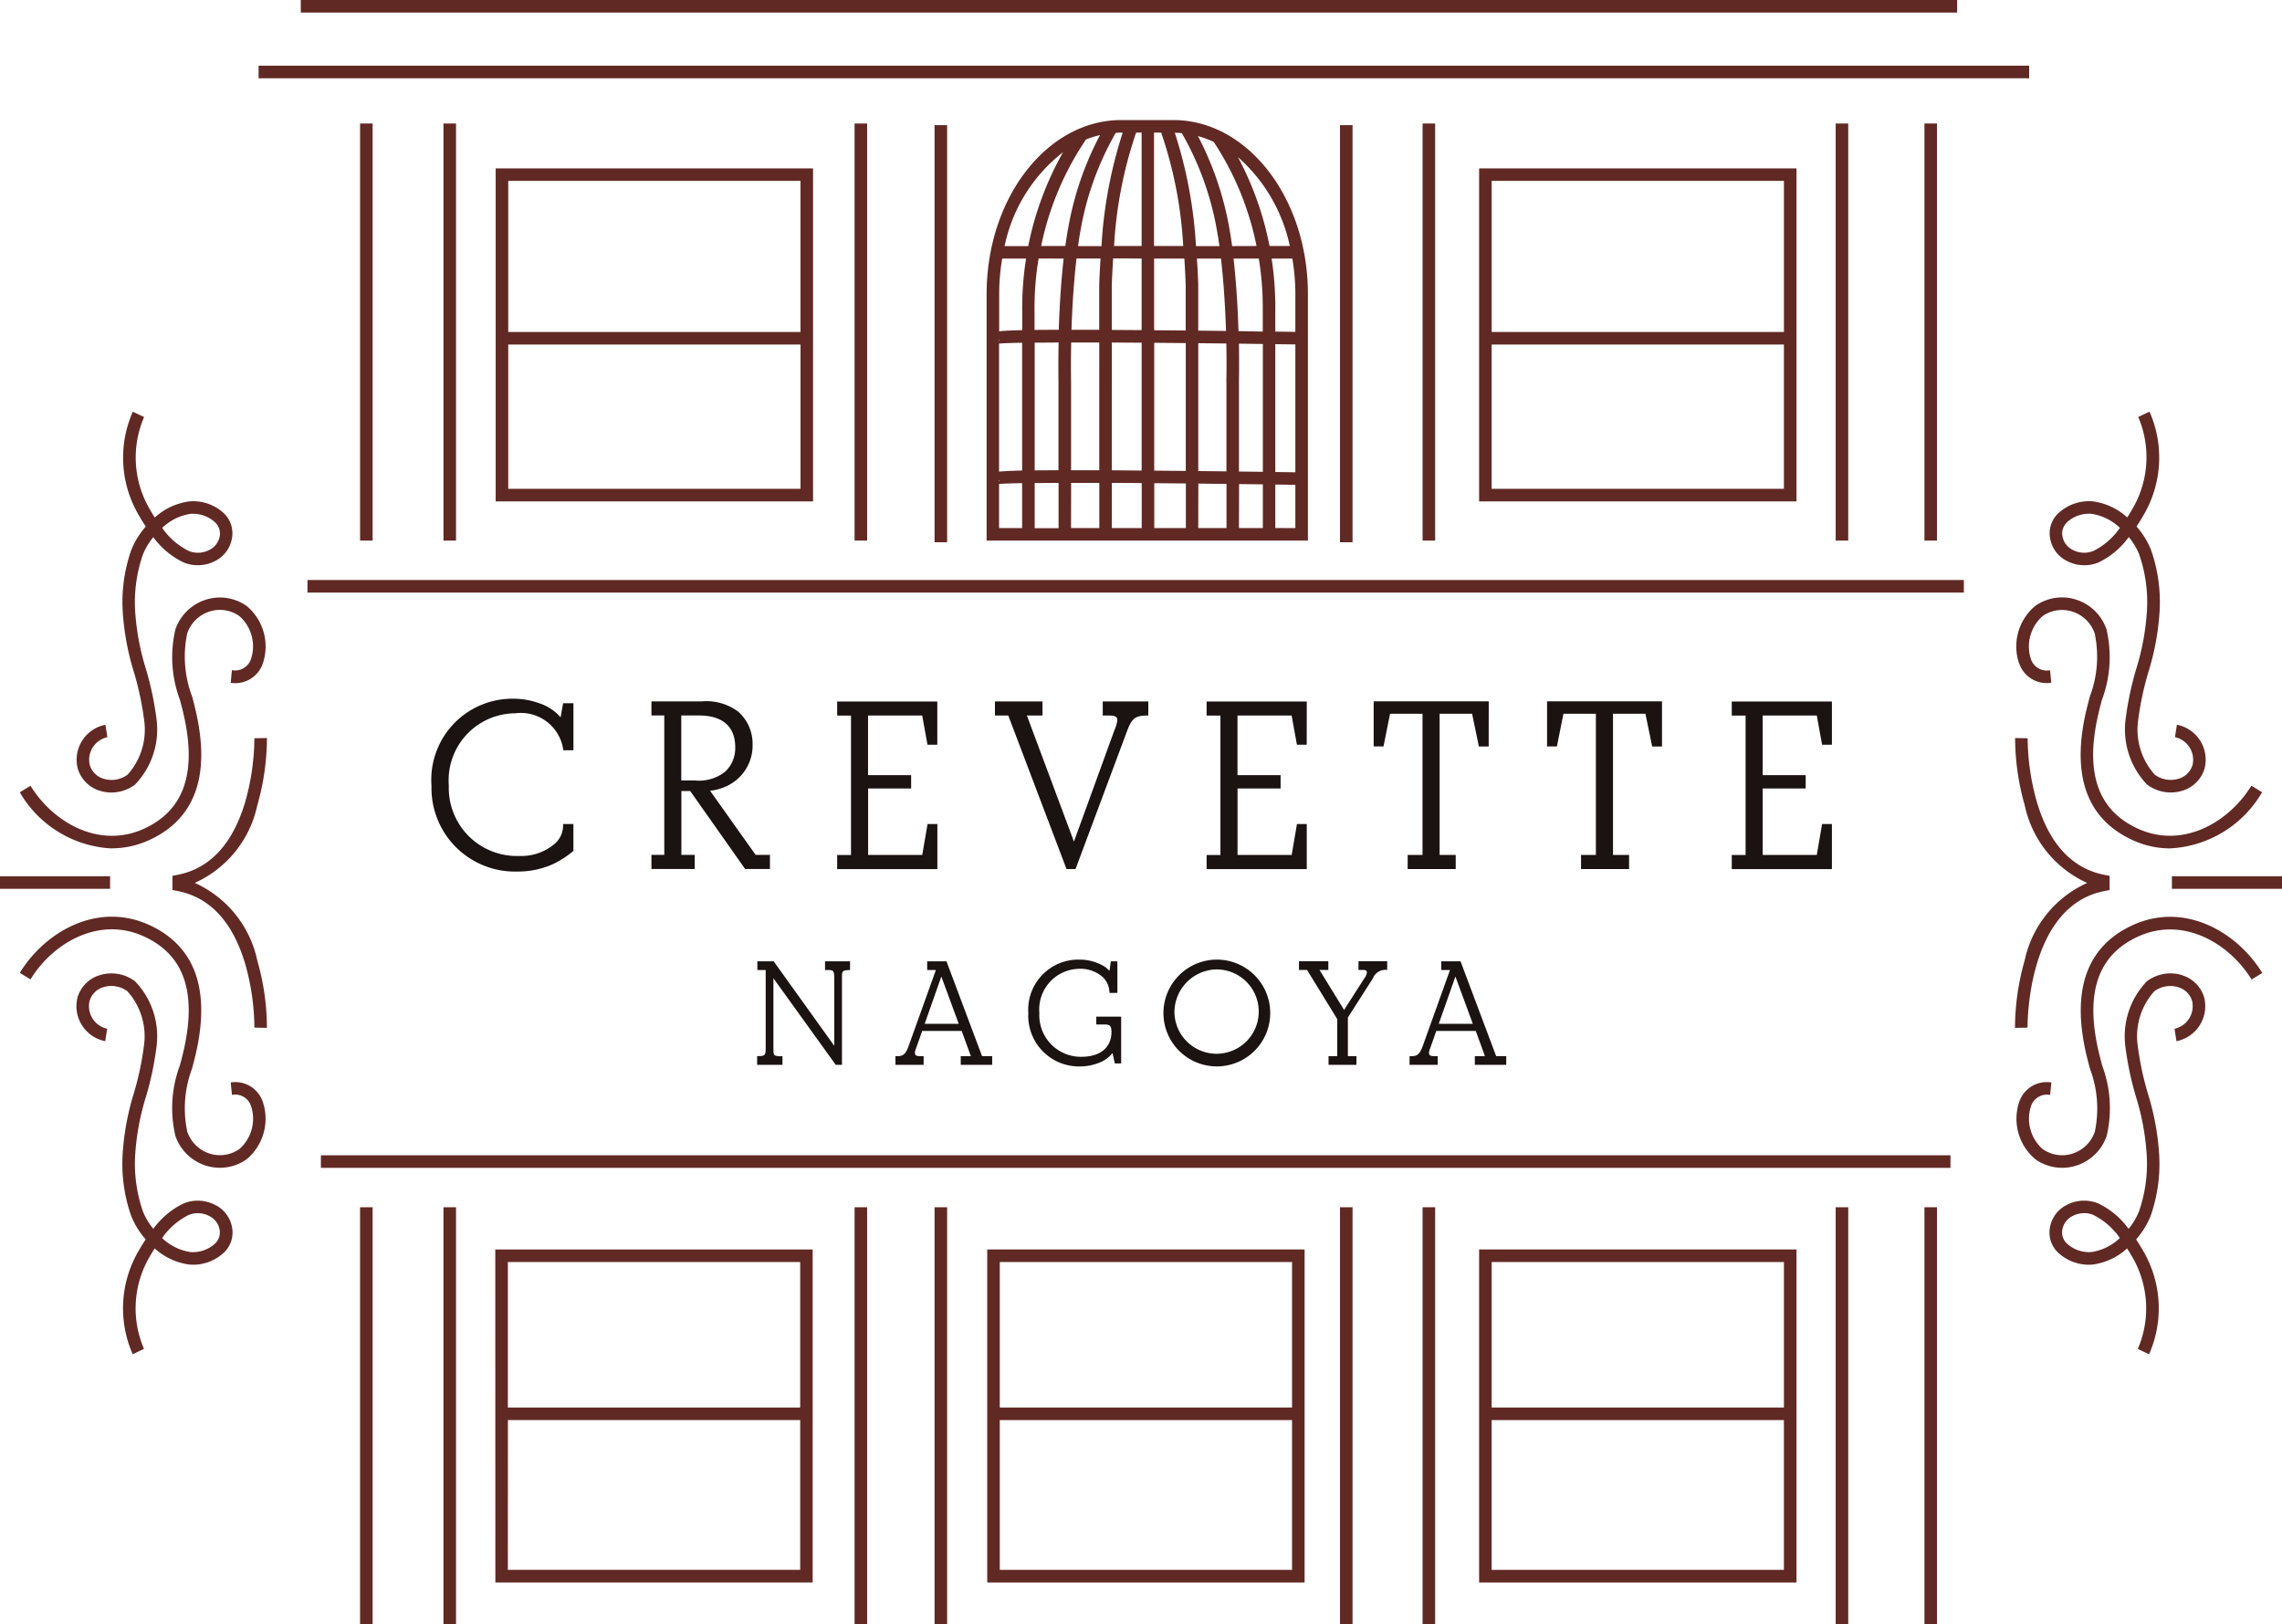 <svg id="グループ_16220" data-name="グループ 16220" xmlns="http://www.w3.org/2000/svg" xmlns:xlink="http://www.w3.org/1999/xlink" width="101.159" height="72" viewBox="0 0 101.159 72">
  <defs>
    <clipPath id="clip-path">
      <rect id="長方形_7454" data-name="長方形 7454" width="101.159" height="72" fill="none"/>
    </clipPath>
  </defs>
  <g id="グループ_5264" data-name="グループ 5264" transform="translate(0 0)" clip-path="url(#clip-path)">
    <path id="パス_3869" data-name="パス 3869" d="M70.776,12.559h-.9a13.98,13.98,0,0,0-1.4-3.939,7.259,7.259,0,0,1,2.3,3.939m-.644,12.5V23.132l.889.013v1.918ZM57.887,23.107c.193-.016.545-.028,1.022-.037v1.992H57.887ZM60.724,8.4a14.059,14.059,0,0,0-1.545,4.163H58.132A7.094,7.094,0,0,1,60.724,8.4m2.642-.862a20.025,20.025,0,0,0-.94,5.025H61.388c.06-.439.105-.673.107-.682A13.227,13.227,0,0,1,63.06,7.541c.078,0,.157-.008.235-.008Zm4.182,4.349c0,.008.047.24.107.676H66.616a19.951,19.951,0,0,0-.939-5.023c.105,0,.21.008.312.017a13.216,13.216,0,0,1,1.559,4.33m.67.676c-.065-.483-.116-.748-.122-.777a13.989,13.989,0,0,0-1.394-4.1,4.462,4.462,0,0,1,.7.259A12.972,12.972,0,0,1,69.3,12.559Zm1.358,2.889v.9L68.5,16.332c-.042-1.375-.133-2.453-.219-3.216H69.4a13.343,13.343,0,0,1,.175,2.333m1.446-.758v1.675l-.889-.013v-.9a14.137,14.137,0,0,0-.164-2.336h.92a9.476,9.476,0,0,1,.133,1.574m-.889,2.219.889.012v5.667l-.889-.013Zm-1.611,5.645V18.616c.009-.616.006-1.19,0-1.728l1.059.014v5.666l-1.054-.013m0,.556,1.054.013v1.938H68.521Zm-1.806-.021,1.249.014v1.958H66.716Zm-1.953-.018,1.4.012v1.978h-1.4Zm-1.88-.011c.429,0,.87,0,1.323.008v1.994H62.883Zm-1.806,0,1.249,0v2H61.077Zm-.557,0v2.005H59.466v-2c.318,0,.671-.005,1.054-.006m-1.054-6.216,1.06-.007c-.011.552-.014,1.142-.006,1.778V22.5c-.4,0-.751,0-1.054.006Zm-1.579,5.721V16.885c.193-.017.545-.029,1.022-.037v5.663c-.477.011-.8.027-1.022.05m0,.379.024.007a.257.257,0,0,1-.024.053Zm.024-6.215a.233.233,0,0,1-.024.052v-.059Zm4.415-2.452v2c-.45,0-.858,0-1.229,0,.043-1.351.137-2.415.221-3.158h1.067c-.024.368-.045.752-.059,1.158m1.88-1.158v3.173l-1.323-.009v-2c.016-.41.037-.8.061-1.169Zm0-.557H62.985a18.751,18.751,0,0,1,.977-5.025h.244Zm1.953,1.715v2.032l-1.4-.012V13.116H66.1c.024.368.045.752.059,1.158m.557,2.037V14.264c-.013-.4-.034-.783-.059-1.148h1.067c.086.751.179,1.832.223,3.209l-1.23-.014m-1.953.539,1.4.012v5.667l-1.4-.013Zm-1.88-.012,1.323.008v5.667L62.883,22.5Zm-1.8,0,1.244,0V22.5l-1.249,0V18.607c-.009-.632-.006-1.224.005-1.774m6.882,1.779v3.936l-1.249-.014V16.867l1.244.014c.011.539.014,1.114,0,1.731m-1.906-6.053h-1.3V7.534h.319a18.588,18.588,0,0,1,.976,5.025m-5.3.557c-.085.753-.175,1.812-.217,3.158-.409,0-.765,0-1.074.005v-.835a13.032,13.032,0,0,1,.181-2.329Zm.068-.557H59.753a13.1,13.1,0,0,1,1.988-4.722,4.211,4.211,0,0,1,.621-.194,13.888,13.888,0,0,0-1.413,4.133c-.007.032-.058.3-.124.783m-2.8.557h1.059a13.781,13.781,0,0,0-.17,2.333v.84c-.477.011-.8.027-1.022.051V14.69a9.4,9.4,0,0,1,.133-1.574m5.274-6.139c-3.288,0-5.964,3.46-5.964,7.713V25.618H71.578V14.69c0-4.253-2.675-7.713-5.964-7.713Z" transform="translate(-13.599 -1.655)" fill="#612924"/>
    <path id="パス_3870" data-name="パス 3870" d="M10.5,60.615l.056.554a.739.739,0,0,1,.85.508,1.79,1.79,0,0,1-.514,1.886,1.5,1.5,0,0,1-1.33.206,1.545,1.545,0,0,1-.987-.968A5,5,0,0,1,8.787,60c.059-.221.115-.436.163-.642.662-2.861-.028-4.784-2.051-5.716-2.277-1.05-4.616.271-5.748,2.117l.474.291c1-1.637,3.059-2.815,5.041-1.9,1.774.817,2.344,2.481,1.741,5.084-.047.2-.1.41-.159.625a5.394,5.394,0,0,0-.2,3.125A2.094,2.094,0,0,0,9.388,64.3a2.054,2.054,0,0,0,1.819-.279,2.34,2.34,0,0,0,.718-2.536,1.288,1.288,0,0,0-1.428-.868" transform="translate(-0.273 -12.637)" fill="#612924"/>
    <path id="パス_3871" data-name="パス 3871" d="M5.236,45.836A3.954,3.954,0,0,0,6.9,45.465c2.024-.932,2.713-2.854,2.051-5.716-.047-.205-.1-.42-.162-.642a5,5,0,0,1-.217-2.8,1.545,1.545,0,0,1,.988-.967,1.5,1.5,0,0,1,1.329.205,1.792,1.792,0,0,1,.515,1.886.74.74,0,0,1-.851.508L10.5,38.5a1.288,1.288,0,0,0,1.427-.868,2.342,2.342,0,0,0-.717-2.536,2.058,2.058,0,0,0-1.819-.278,2.1,2.1,0,0,0-1.342,1.311,5.393,5.393,0,0,0,.2,3.125c.057.216.113.425.159.625.6,2.6.032,4.267-1.742,5.084-1.982.913-4.037-.265-5.041-1.9l-.474.291a5,5,0,0,0,4.085,2.488" transform="translate(-0.273 -8.234)" fill="#612924"/>
    <path id="パス_3872" data-name="パス 3872" d="M13.783,45.864a10.905,10.905,0,0,0,.426-2.978l-.556.01a10.587,10.587,0,0,1-.407,2.822c-.555,1.866-1.565,2.954-3,3.233l-.225.043v.63l.225.043c1.437.28,2.446,1.368,3,3.233a10.587,10.587,0,0,1,.407,2.822l.556.011a10.906,10.906,0,0,0-.426-2.979,4.883,4.883,0,0,0-2.774-3.446,4.883,4.883,0,0,0,2.774-3.446" transform="translate(-2.376 -10.173)" fill="#612924"/>
    <path id="パス_3873" data-name="パス 3873" d="M9.486,28.452a1.446,1.446,0,0,1,1.108.383.676.676,0,0,1,.2.587.836.836,0,0,1-.433.612,1.092,1.092,0,0,1-.941.063,3.126,3.126,0,0,1-1.179-1.024,2.322,2.322,0,0,1,1.249-.621M5.458,40.719a1.74,1.74,0,0,0,1.581-.269,3.526,3.526,0,0,0,.95-2.9,13.96,13.96,0,0,0-.467-2.216A10.914,10.914,0,0,1,7.045,32.8a6.463,6.463,0,0,1,.339-2.542,2.923,2.923,0,0,1,.463-.774A3.551,3.551,0,0,0,9.2,30.609a1.662,1.662,0,0,0,1.429-.092,1.379,1.379,0,0,0,.709-1.017A1.221,1.221,0,0,0,11,28.449,1.99,1.99,0,0,0,9.429,27.9a2.827,2.827,0,0,0-1.516.713c-.083-.129-.166-.265-.248-.41a4.53,4.53,0,0,1-.227-4.044l-.5-.235a5.034,5.034,0,0,0,.247,4.556c.109.189.218.368.329.533a3.6,3.6,0,0,0-.645,1.044,6.982,6.982,0,0,0-.376,2.755,11.51,11.51,0,0,0,.5,2.672,13.482,13.482,0,0,1,.45,2.127,2.984,2.984,0,0,1-.736,2.4,1.19,1.19,0,0,1-1.069.179.9.9,0,0,1-.608-.61,1.024,1.024,0,0,1,.78-1.23l-.086-.55a1.578,1.578,0,0,0-1.227,1.938,1.458,1.458,0,0,0,.97.983" transform="translate(-1.051 -5.674)" fill="#612924"/>
    <path id="パス_3874" data-name="パス 3874" d="M10.593,68.532a1.455,1.455,0,0,1-1.108.383,2.327,2.327,0,0,1-1.248-.621,3.129,3.129,0,0,1,1.179-1.024,1.09,1.09,0,0,1,.94.063.837.837,0,0,1,.434.612.679.679,0,0,1-.2.587m.037-1.684A1.662,1.662,0,0,0,9.2,66.756a3.541,3.541,0,0,0-1.352,1.13,2.927,2.927,0,0,1-.463-.775,6.475,6.475,0,0,1-.339-2.542,10.953,10.953,0,0,1,.476-2.541,13.8,13.8,0,0,0,.467-2.217,3.516,3.516,0,0,0-.949-2.895,1.738,1.738,0,0,0-1.582-.269,1.457,1.457,0,0,0-.97.982,1.579,1.579,0,0,0,1.227,1.938l.086-.55a1.025,1.025,0,0,1-.78-1.231.9.9,0,0,1,.608-.61,1.192,1.192,0,0,1,1.069.179,2.984,2.984,0,0,1,.736,2.4,13.4,13.4,0,0,1-.451,2.127,11.516,11.516,0,0,0-.494,2.672,6.966,6.966,0,0,0,.376,2.755,3.573,3.573,0,0,0,.645,1.044c-.111.166-.22.344-.329.534a5.036,5.036,0,0,0-.247,4.556l.5-.235a4.534,4.534,0,0,1,.226-4.045q.124-.215.249-.41a2.831,2.831,0,0,0,1.516.714A1.99,1.99,0,0,0,11,68.916a1.223,1.223,0,0,0,.345-1.051,1.382,1.382,0,0,0-.71-1.017" transform="translate(-1.051 -13.417)" fill="#612924"/>
    <path id="パス_3875" data-name="パス 3875" d="M122.328,53.647c-2.023.932-2.713,2.855-2.052,5.715.048.206.105.421.164.642a5,5,0,0,1,.216,2.8,1.544,1.544,0,0,1-.987.967,1.5,1.5,0,0,1-1.33-.205,1.792,1.792,0,0,1-.515-1.886.74.74,0,0,1,.851-.508l.056-.554a1.287,1.287,0,0,0-1.428.868,2.34,2.34,0,0,0,.718,2.536,2.054,2.054,0,0,0,1.819.279,2.094,2.094,0,0,0,1.342-1.312,5.394,5.394,0,0,0-.2-3.125c-.057-.215-.112-.425-.159-.625-.6-2.6-.033-4.266,1.741-5.084,1.983-.914,4.037.266,5.041,1.9l.474-.291c-1.133-1.846-3.472-3.165-5.748-2.117" transform="translate(-27.795 -12.637)" fill="#612924"/>
    <path id="パス_3876" data-name="パス 3876" d="M117.3,37.628a1.289,1.289,0,0,0,1.427.868l-.055-.554a.739.739,0,0,1-.851-.507,1.79,1.79,0,0,1,.515-1.886,1.5,1.5,0,0,1,1.329-.205,1.542,1.542,0,0,1,.987.967,4.989,4.989,0,0,1-.216,2.8c-.058.221-.115.436-.163.642-.662,2.861.028,4.783,2.051,5.715a3.946,3.946,0,0,0,1.664.371,5,5,0,0,0,4.084-2.488l-.474-.291c-1.005,1.637-3.06,2.815-5.041,1.9-1.775-.818-2.344-2.481-1.742-5.084.047-.2.1-.41.159-.625a5.393,5.393,0,0,0,.2-3.125,2.094,2.094,0,0,0-1.342-1.312,2.055,2.055,0,0,0-1.818.279,2.34,2.34,0,0,0-.718,2.536" transform="translate(-27.796 -8.234)" fill="#612924"/>
    <path id="パス_3877" data-name="パス 3877" d="M121.069,49.668l.225-.043v-.63l-.225-.043c-1.437-.279-2.447-1.368-3-3.233a10.573,10.573,0,0,1-.408-2.822l-.556-.01a10.94,10.94,0,0,0,.426,2.978A4.884,4.884,0,0,0,120.3,49.31a4.882,4.882,0,0,0-2.774,3.446,10.94,10.94,0,0,0-.426,2.978l.556-.01c0-.054-.059-5.381,3.409-6.055" transform="translate(-27.777 -10.173)" fill="#612924"/>
    <path id="パス_3878" data-name="パス 3878" d="M119.87,28.834a1.442,1.442,0,0,1,.988-.389c.04,0,.08,0,.12.006a2.322,2.322,0,0,1,1.248.621,3.119,3.119,0,0,1-1.178,1.024,1.09,1.09,0,0,1-.941-.063.833.833,0,0,1-.432-.612.674.674,0,0,1,.2-.587m-.037,1.683a1.658,1.658,0,0,0,1.43.092,3.549,3.549,0,0,0,1.352-1.13,2.924,2.924,0,0,1,.463.774,6.463,6.463,0,0,1,.339,2.542,10.887,10.887,0,0,1-.476,2.542,13.848,13.848,0,0,0-.466,2.217,3.521,3.521,0,0,0,.948,2.894,1.746,1.746,0,0,0,1.582.27,1.458,1.458,0,0,0,.97-.982,1.579,1.579,0,0,0-1.227-1.938l-.086.55a1.025,1.025,0,0,1,.78,1.23.9.9,0,0,1-.608.61,1.192,1.192,0,0,1-1.07-.179,2.987,2.987,0,0,1-.735-2.4,13.4,13.4,0,0,1,.45-2.127,11.509,11.509,0,0,0,.5-2.672,6.98,6.98,0,0,0-.376-2.755,3.583,3.583,0,0,0-.645-1.044c.111-.166.22-.344.329-.533a5.036,5.036,0,0,0,.247-4.556l-.5.234A4.532,4.532,0,0,1,122.8,28.2q-.124.216-.248.41a2.827,2.827,0,0,0-1.516-.713,2,2,0,0,0-1.565.552,1.221,1.221,0,0,0-.344,1.051,1.379,1.379,0,0,0,.709,1.017" transform="translate(-28.253 -5.674)" fill="#612924"/>
    <path id="パス_3879" data-name="パス 3879" d="M120.978,68.914a1.453,1.453,0,0,1-1.108-.383.675.675,0,0,1-.2-.587.835.835,0,0,1,.433-.613,1.113,1.113,0,0,1,.542-.141,1.024,1.024,0,0,1,.4.079,3.126,3.126,0,0,1,1.179,1.024,2.325,2.325,0,0,1-1.248.621M125,56.646a1.738,1.738,0,0,0-1.581.269,3.521,3.521,0,0,0-.949,2.895,13.782,13.782,0,0,0,.467,2.217,10.911,10.911,0,0,1,.475,2.542,6.472,6.472,0,0,1-.338,2.542,2.951,2.951,0,0,1-.464.775,3.535,3.535,0,0,0-1.352-1.13,1.661,1.661,0,0,0-1.43.092,1.378,1.378,0,0,0-.709,1.017,1.222,1.222,0,0,0,.343,1.051,1.989,1.989,0,0,0,1.567.552,2.83,2.83,0,0,0,1.516-.713q.125.193.249.409a4.537,4.537,0,0,1,.226,4.045l.5.235a5.034,5.034,0,0,0-.248-4.556c-.108-.189-.217-.368-.328-.534a3.6,3.6,0,0,0,.646-1.043,7,7,0,0,0,.375-2.756,11.471,11.471,0,0,0-.5-2.671,13.472,13.472,0,0,1-.45-2.127,2.982,2.982,0,0,1,.736-2.4,1.19,1.19,0,0,1,1.069-.179.9.9,0,0,1,.608.609,1.026,1.026,0,0,1-.78,1.231l.086.55a1.58,1.58,0,0,0,1.227-1.938,1.459,1.459,0,0,0-.971-.982" transform="translate(-28.253 -13.417)" fill="#612924"/>
    <path id="パス_3880" data-name="パス 3880" d="M31.367,47.346a4.182,4.182,0,0,1-.892.58,3.752,3.752,0,0,1-1.573.335,3.7,3.7,0,0,1-3.826-3.8,3.594,3.594,0,0,1,3.57-3.86,3.381,3.381,0,0,1,1.238.212,2.106,2.106,0,0,1,.915.613l.111-.625h.458v2.086H30.92a1.9,1.9,0,0,0-2.131-1.64,2.969,2.969,0,0,0-2.945,3.2,3.014,3.014,0,0,0,3.135,3.123,2.263,2.263,0,0,0,1.617-.591,1.086,1.086,0,0,0,.312-.825h.458Z" transform="translate(-5.948 -9.63)" fill="#1a1311"/>
    <path id="パス_3881" data-name="パス 3881" d="M39.776,44.262a1.867,1.867,0,0,0,1.339-.38,1.42,1.42,0,0,0,.457-1.1c0-.9-.558-1.4-1.6-1.4h-.792v2.879Zm-.591,3.3h.591v.625H37.858v-.625h.569v-6.18h-.569v-.624h2.22a2.35,2.35,0,0,1,1.629.457,1.9,1.9,0,0,1,.635,1.45,1.982,1.982,0,0,1-1.026,1.785,2.288,2.288,0,0,1-.859.268l2.019,2.844h.635v.625h-1.1L39.576,44.73h-.391Z" transform="translate(-8.98 -9.668)" fill="#1a1311"/>
    <path id="パス_3882" data-name="パス 3882" d="M58.411,41.384H57.82v-.625h2.108v.625h-.692l2.086,5.588,1.8-4.953a1.408,1.408,0,0,0,.123-.435c0-.145-.1-.2-.368-.2h-.278v-.625h2.019v.625h-.023c-.546,0-.7.111-.915.68l-2.287,6.124h-.4Z" transform="translate(-13.715 -9.668)" fill="#1a1311"/>
    <rect id="長方形_7432" data-name="長方形 7432" width="73.426" height="0.557" transform="translate(13.63 25.709)" fill="#612924"/>
    <rect id="長方形_7433" data-name="長方形 7433" width="73.426" height="0.557" transform="translate(13.333)" fill="#612924"/>
    <rect id="長方形_7434" data-name="長方形 7434" width="72.237" height="0.557" transform="translate(14.225 51.209)" fill="#612924"/>
    <rect id="長方形_7435" data-name="長方形 7435" width="78.489" height="0.557" transform="translate(11.463 2.912)" fill="#612924"/>
    <path id="パス_3883" data-name="パス 3883" d="M99.469,79.611H86.514V73.162H99.469Zm-12.956.557H99.468v6.639H86.513Zm-.556,7.2h14.069V72.605H85.957Z" transform="translate(-20.389 -17.222)" fill="#612924"/>
    <path id="パス_3884" data-name="パス 3884" d="M42.3,79.611H29.341V73.162H42.3Zm-12.956.557H42.3v6.639H29.341Zm-.557,7.2H42.853V72.605H28.784Z" transform="translate(-6.828 -17.222)" fill="#612924"/>
    <path id="パス_3885" data-name="パス 3885" d="M70.883,79.611H57.927V73.162H70.883Zm-12.956.557H70.883v6.639H57.927Zm-.556,7.2H71.44V72.605H57.371Z" transform="translate(-13.608 -17.222)" fill="#612924"/>
    <path id="パス_3886" data-name="パス 3886" d="M99.469,17.037H86.514v-6.7H99.469Zm-12.956.556H99.468v6.395H86.513Zm13.513-7.807H85.957V24.545h14.069Z" transform="translate(-20.389 -2.321)" fill="#612924"/>
    <path id="パス_3887" data-name="パス 3887" d="M42.318,17.037H29.362v-6.7H42.318Zm-12.955.556H42.319v6.395H29.363ZM42.875,9.786H28.806V24.545H42.875Z" transform="translate(-6.833 -2.321)" fill="#612924"/>
    <rect id="長方形_7436" data-name="長方形 7436" width="4.88" height="0.557" transform="translate(0 38.84)" fill="#612924"/>
    <rect id="長方形_7437" data-name="長方形 7437" width="4.88" height="0.557" transform="translate(96.279 38.84)" fill="#612924"/>
    <rect id="長方形_7438" data-name="長方形 7438" width="0.556" height="18.488" transform="translate(19.659 5.474)" fill="#612924"/>
    <rect id="長方形_7439" data-name="長方形 7439" width="0.556" height="18.488" transform="translate(37.883 5.474)" fill="#612924"/>
    <rect id="長方形_7440" data-name="長方形 7440" width="0.557" height="18.488" transform="translate(63.062 5.474)" fill="#612924"/>
    <rect id="長方形_7441" data-name="長方形 7441" width="0.557" height="18.488" transform="translate(81.374 5.474)" fill="#612924"/>
    <rect id="長方形_7442" data-name="長方形 7442" width="0.557" height="18.488" transform="translate(19.658 53.512)" fill="#612924"/>
    <rect id="長方形_7443" data-name="長方形 7443" width="0.557" height="18.488" transform="translate(15.961 53.512)" fill="#612924"/>
    <rect id="長方形_7444" data-name="長方形 7444" width="0.556" height="18.488" transform="translate(85.309 53.512)" fill="#612924"/>
    <rect id="長方形_7445" data-name="長方形 7445" width="0.556" height="18.488" transform="translate(15.962 5.474)" fill="#612924"/>
    <rect id="長方形_7446" data-name="長方形 7446" width="0.556" height="18.488" transform="translate(85.309 5.474)" fill="#612924"/>
    <rect id="長方形_7447" data-name="長方形 7447" width="0.556" height="18.488" transform="translate(37.883 53.512)" fill="#612924"/>
    <rect id="長方形_7448" data-name="長方形 7448" width="0.557" height="18.488" transform="translate(41.428 53.512)" fill="#612924"/>
    <rect id="長方形_7449" data-name="長方形 7449" width="0.557" height="18.488" transform="translate(59.4 53.512)" fill="#612924"/>
    <rect id="長方形_7450" data-name="長方形 7450" width="0.557" height="18.489" transform="translate(41.428 5.547)" fill="#612924"/>
    <rect id="長方形_7451" data-name="長方形 7451" width="0.557" height="18.489" transform="translate(59.4 5.547)" fill="#612924"/>
    <rect id="長方形_7452" data-name="長方形 7452" width="0.557" height="18.488" transform="translate(63.062 53.512)" fill="#612924"/>
    <rect id="長方形_7453" data-name="長方形 7453" width="0.557" height="18.488" transform="translate(81.374 53.512)" fill="#612924"/>
    <path id="パス_3888" data-name="パス 3888" d="M53.09,42.678h-.435l-.235-1.294h-2.4v2.644H51.93v.591H50.023v2.945h2.4l.235-1.372h.435v2H48.651v-.625h.613v-6.18h-.613v-.624H53.09Z" transform="translate(-11.54 -9.668)" fill="#1a1311"/>
    <path id="パス_3889" data-name="パス 3889" d="M74.558,42.678h-.435l-.234-1.294h-2.4v2.644H73.4v.591H71.491v2.945h2.4l.234-1.372h.435v2h-4.44v-.625h.613v-6.18h-.613v-.624h4.44Z" transform="translate(-16.632 -9.668)" fill="#1a1311"/>
    <path id="パス_3890" data-name="パス 3890" d="M84.927,42.756h-.435l-.3-1.45H82.752v6.258h.714v.625h-2.13v-.625h.658V41.305H80.555l-.291,1.45h-.435v-2h5.1Z" transform="translate(-18.935 -9.668)" fill="#1a1311"/>
    <path id="パス_3891" data-name="パス 3891" d="M95,42.756h-.435l-.3-1.45H92.828v6.258h.713v.625h-2.13v-.625h.658V41.305H90.631l-.29,1.45h-.436v-2H95Z" transform="translate(-21.325 -9.668)" fill="#1a1311"/>
    <path id="パス_3892" data-name="パス 3892" d="M105.079,42.678h-.435l-.235-1.294h-2.4v2.644h1.907v.591h-1.907v2.945h2.4l.235-1.372h.435v2H100.64v-.625h.613v-6.18h-.613v-.624h4.439Z" transform="translate(-23.872 -9.668)" fill="#1a1311"/>
    <path id="パス_3893" data-name="パス 3893" d="M47.42,59.608V56.68c0-.407-.021-.434-.31-.434h-.1V55.86h1.109v.386c-.2.007-.282.021-.317.069s-.041.076-.041.324v3.81h-.276l-2.763-3.838v3.025c0,.372.007.393.151.42a.666.666,0,0,0,.138.014c.027,0,.062-.007.111-.007v.386H44v-.386c.359,0,.379-.021.379-.407v-3.41H44.01V55.86h.723Z" transform="translate(-10.437 -13.25)" fill="#1a1311"/>
    <path id="パス_3894" data-name="パス 3894" d="M54.072,56.535l-.737,2.095h1.509Zm1.806,3.528h.448v.386H54.933v-.386h.448l-.407-1.116h-1.75l-.275.779a.555.555,0,0,0-.048.185c0,.111.062.152.2.152h.187v.386H52.039v-.386h.124c.22,0,.338-.11.455-.434l1.213-3.383h-.386V55.86H54.3Z" transform="translate(-12.344 -13.25)" fill="#1a1311"/>
    <path id="パス_3895" data-name="パス 3895" d="M63.876,58.29v2.074h-.282l-.1-.461a1.451,1.451,0,0,1-.434.359,2.318,2.318,0,0,1-1.04.234,2.247,2.247,0,0,1-2.26-2.371A2.221,2.221,0,0,1,62,55.761a2.131,2.131,0,0,1,1.185.338c.041.034.1.089.172.158l.062-.42h.29v1.4h-.352a.981.981,0,0,0-.275-.682,1.49,1.49,0,0,0-1.054-.386,1.8,1.8,0,0,0-1.778,1.957,1.841,1.841,0,0,0,1.867,1.943c.834,0,1.33-.413,1.33-1.108,0-.242-.069-.324-.283-.324h-.392V58.29Z" transform="translate(-14.176 -13.226)" fill="#1a1311"/>
    <path id="パス_3896" data-name="パス 3896" d="M68.1,58.146a1.869,1.869,0,1,0,1.867-1.95,1.9,1.9,0,0,0-1.867,1.95m1.86-2.385a2.367,2.367,0,1,1-2.349,2.378,2.373,2.373,0,0,1,2.349-2.378" transform="translate(-16.037 -13.226)" fill="#1a1311"/>
    <path id="パス_3897" data-name="パス 3897" d="M77.657,60.063h.379v.386H76.8v-.386h.386v-1.64l-1.337-2.178h-.359v-.386h1.3v.386H76.4l1.089,1.771.91-1.42a.465.465,0,0,0,.1-.241c0-.082-.041-.111-.193-.111h-.179v-.386H79.4v.386a.593.593,0,0,0-.634.372l-1.109,1.737Z" transform="translate(-17.907 -13.25)" fill="#1a1311"/>
    <path id="パス_3898" data-name="パス 3898" d="M83.947,56.535l-.738,2.095h1.51Zm1.806,3.528H86.2v.386H84.808v-.386h.448l-.407-1.116H83.1l-.275.779a.543.543,0,0,0-.049.185c0,.111.063.152.2.152h.186v.386H81.915v-.386h.124c.22,0,.337-.11.455-.434l1.213-3.383H83.32V55.86h.854Z" transform="translate(-19.43 -13.25)" fill="#1a1311"/>
  </g>
</svg>
